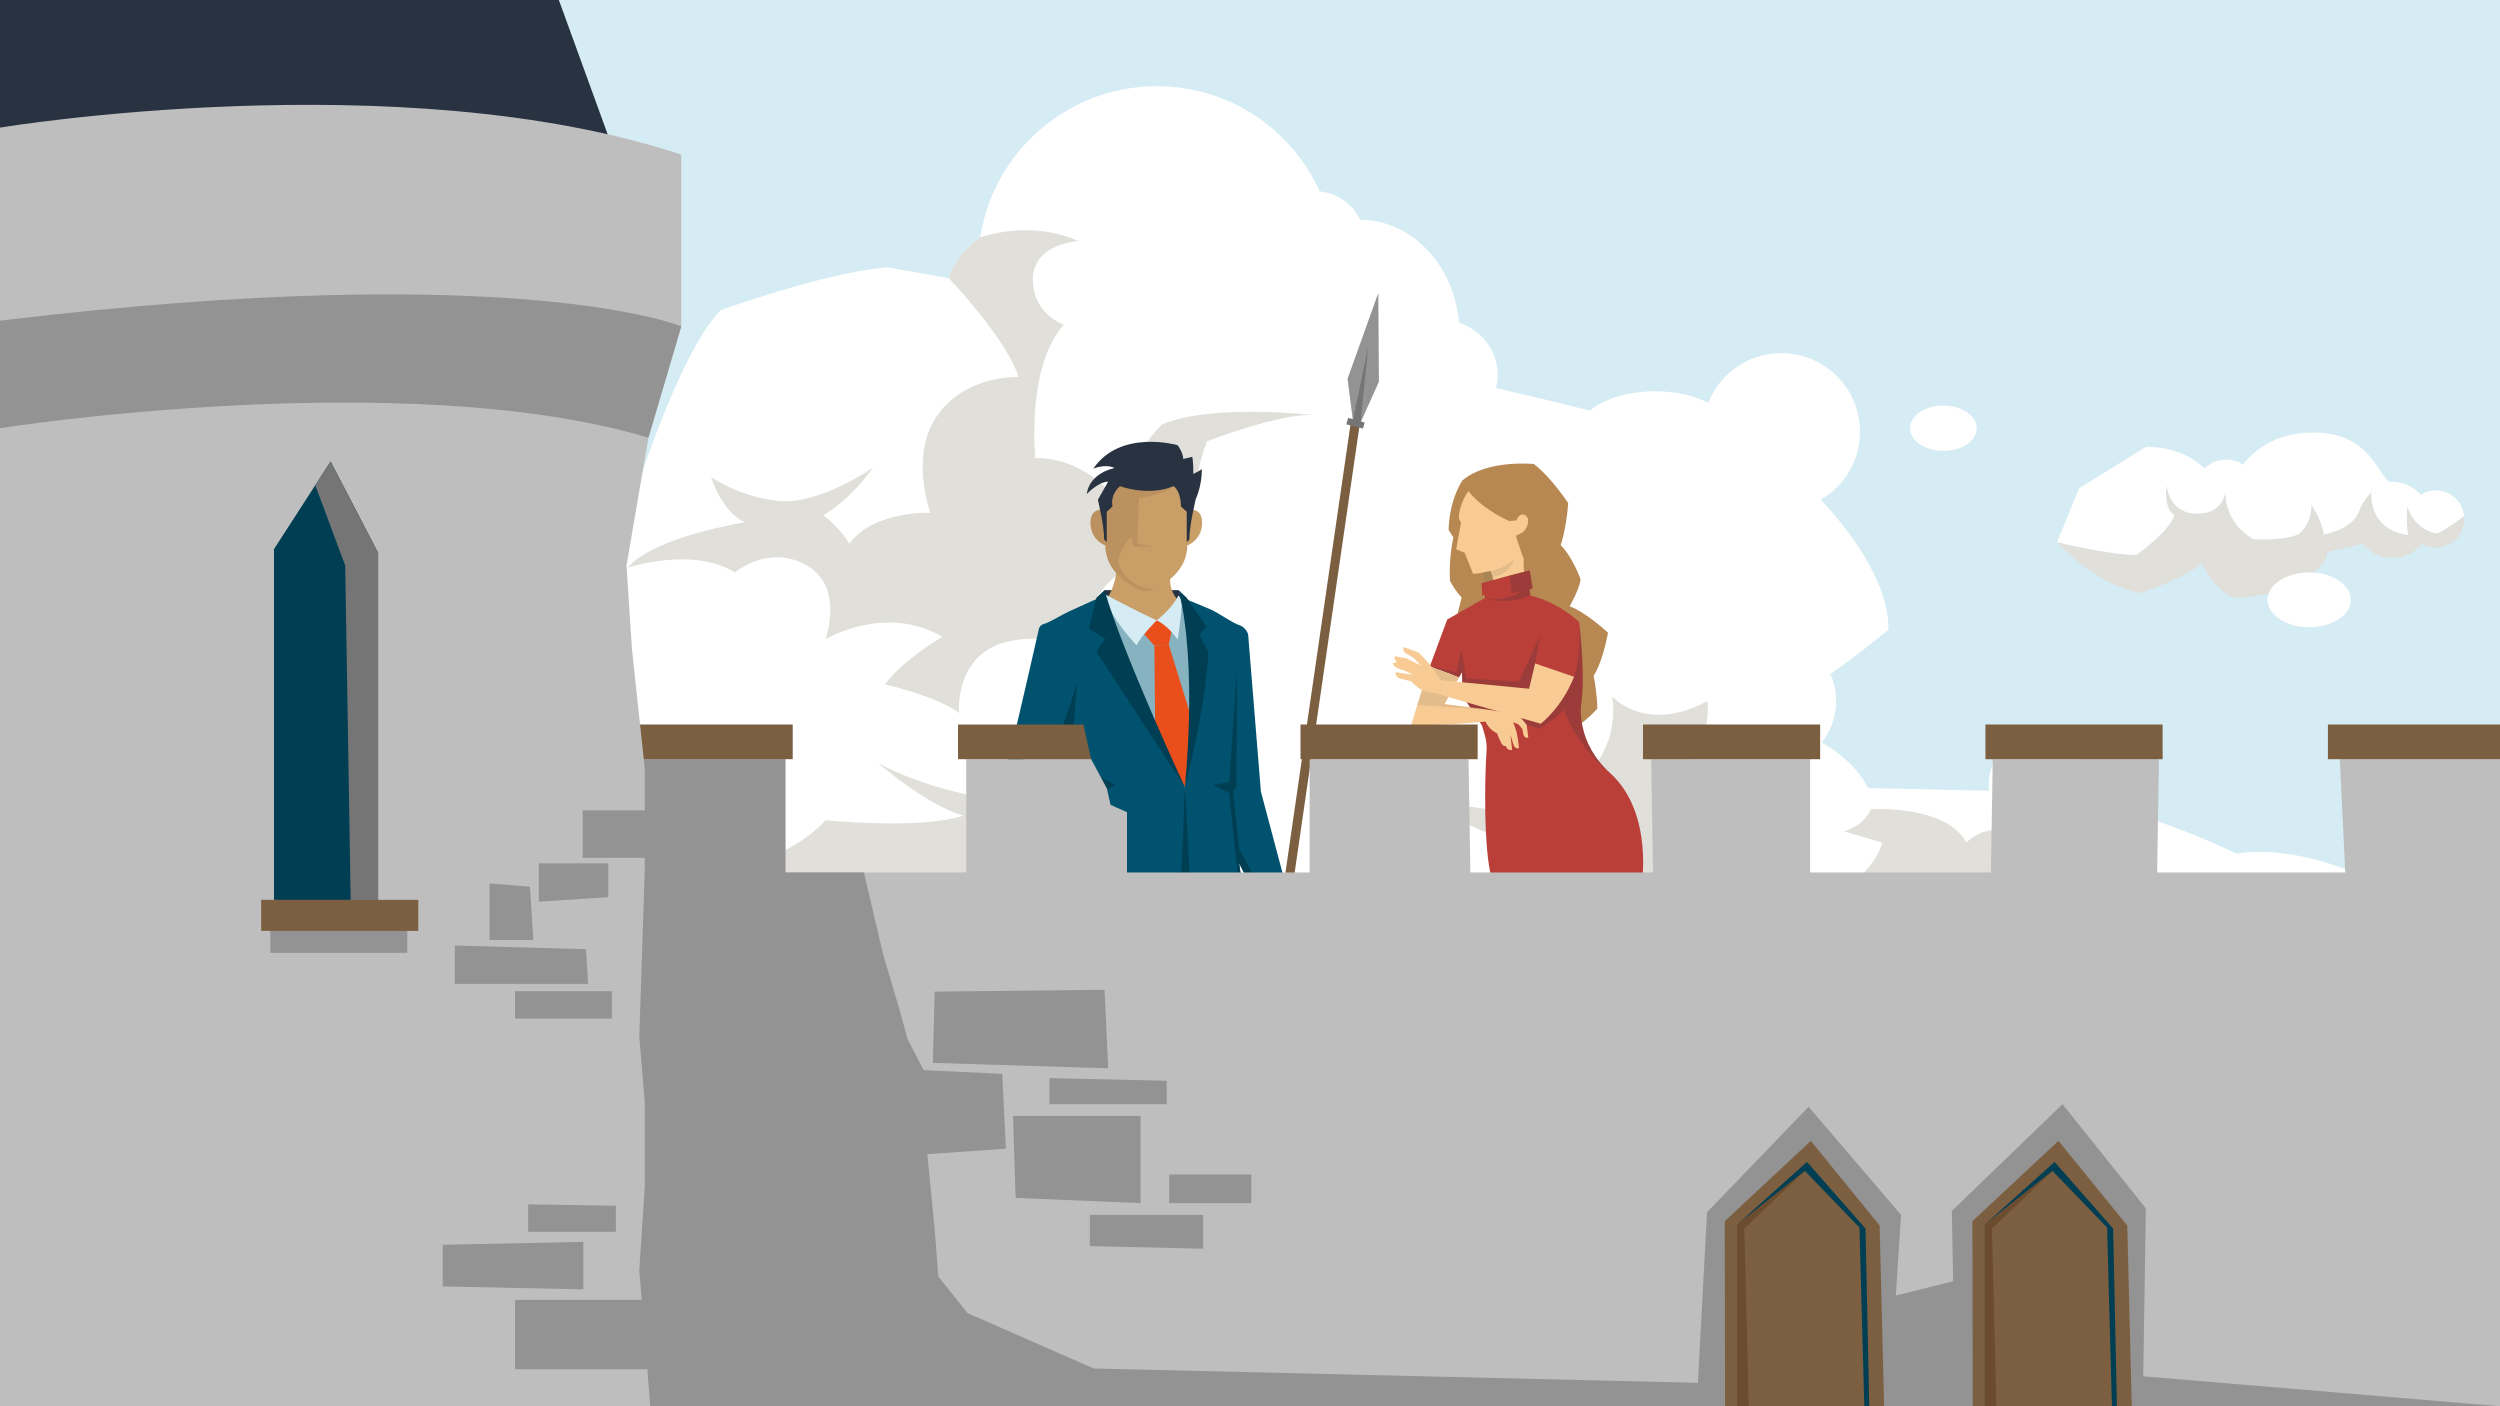 <?xml version="1.0" encoding="UTF-8" standalone="no"?>
<svg xmlns="http://www.w3.org/2000/svg" id="Laag_1" viewBox="0 0 1920 1080">
  <defs>
    <style>.cls-1{opacity:.1;}.cls-1,.cls-2,.cls-3{fill:#283241;}.cls-4{fill:#f7cb93;}.cls-5{fill:#00526e;}.cls-6{fill:#003e53;}.cls-7{fill:#f76800;}.cls-8{fill:#e94e1b;}.cls-9{fill:#fff;}.cls-10{fill:#ff9000;}.cls-11{fill:#6b4c2f;}.cls-12{fill:#b78852;}.cls-13{fill:#b93f38;}.cls-14{fill:#939393;}.cls-15{fill:#bebebe;}.cls-16{fill:#ca9e67;}.cls-17{fill:#e0dfd9;}.cls-18{fill:#d5ecf4;}.cls-19{fill:#87b2bf;}.cls-20{fill:#7c5f40;}.cls-21{fill:#757575;}.cls-3{opacity:.2;}.cls-22{fill:#9a7e55;opacity:.5;}.cls-23{fill:#98774d;opacity:.3;}</style>
  </defs>
  <rect class="cls-18" height="1080" width="1920"/>
  <g>
    <ellipse class="cls-9" cx="53.762" cy="363.647" rx="27.457" ry="21.966"/>
    <path class="cls-9" d="M141.171,699.583l-114.866-3.705-14.644-80.541c32.948-47.592,106.166-84.202,106.166-84.202,18.196,3.831,34.617,8.917,48.977,14.336,9.764-15.213,26.79-25.318,46.207-25.318,4.939,0,9.703,.713,14.255,1.936,11.299-43.242,50.621-75.154,97.403-75.154,26.794,0,51.123,10.487,69.161,27.554,15.178-41.227,48.837-73.506,90.929-86.818,18.799-57.308,44.838-125.531,68.718-149.41,0,0,80.541-29.287,128.133-32.948,0,0,17.532,3.027,47.072,8.334,4.328-12.966,12.909-23.969,24.117-31.346,10.186-65.762,67.039-116.104,135.654-116.104,55.672,0,103.568,33.157,125.112,80.784,13.895,1.475,25.543,9.998,30.926,21.735,39.696,.26,72.26,34.894,76.056,79.182,17.249,5.682,29.664,21.327,29.664,39.786,0,3.554-.51,6.985-1.375,10.281,25.098,5.793,49.379,11.622,72.286,17.414,10.302-8.915,28.766-14.882,49.9-14.882,15.921,0,30.339,3.386,40.897,8.862,8.867-22.335,30.625-38.15,56.118-38.15,33.361,0,60.406,27.044,60.406,60.406,0,22.292-12.109,41.713-30.075,52.181,19.327,20.551,52.041,61.044,52.041,99.748,0,0-19.974,16.816-44.707,34.117,2.83,6.361,4.436,13.386,4.436,20.798,0,12.017-4.166,23.045-11.093,31.784,13.815,7.719,27.054,18.864,35.783,35.009l92.786,2.045c-.194-1.567-.327-3.153-.327-4.772,0-21.23,17.21-38.44,38.44-38.44s38.44,17.21,38.44,38.44c0,4.322-.745,8.461-2.06,12.339,61.678,13.819,115.55,40.744,115.55,40.744,47.592-7.322,98.845,18.304,98.845,18.304,47.592,7.322-58.575,3.662-58.575,3.662h-62.236l-45.648-.895-146.552-13.749-87.862,38.44-49.423,10.983-124.472-5.491-157.42,10.983-155.59-34.779-197.691,10.983-391.72-9.152-198.144,14.688Z"/>
    <path class="cls-17" d="M1545.594,638.522c-21.965-6.101-35.389,8.542-35.389,8.542-15.864-29.288-73.218-25.626-73.218-25.626-6.102,13.423-20.746,17.084-20.746,17.084l29.288,8.542c-7.323,29.288-58.575,57.355-58.575,57.355-40.27,0-85.422-32.949-85.422-32.949,17.085-8.542,20.746-26.847,20.746-26.847,7.322-47.592-25.627-58.576-25.627-58.576,18.305-21.965,14.644-47.591,14.644-47.591-47.592,25.626-73.219-3.661-73.219-3.661,0,0,10.983,51.252-43.931,76.879-54.914,25.627-106.167-7.322-106.167-7.322,18.304,25.627,76.88,43.931,76.88,43.931-14.644,29.288-76.88,58.575-76.88,58.575-131.794-7.322-212.334-76.879-212.334-76.879,10.983,32.948,25.626,47.592,25.626,47.592-47.592,10.983-139.115-10.983-139.115-10.983,47.592-14.644,84.201-54.914,84.201-54.914-95.184,18.305-172.064-25.627-172.064-25.627,43.931,36.61,65.897,40.27,65.897,40.27-32.948,10.983-106.167,3.662-106.167,3.662-32.948,36.609-106.167,46.677-106.167,46.677,0,0-40.27-.915-73.219-39.355,8.237-36.61,43.931-62.236,43.931-62.236-62.236,3.66-87.863-36.61-87.863-36.61,21.966,102.506-84.201,124.471-84.201,124.471,10.983-29.288,3.661-58.575,3.661-58.575,0,0-51.253,80.541-117.15,80.541s-109.828-29.288-109.828-29.288c0,0,5.762,21.566,37.986,43.976l225.602,7.277,139.115-3.661,157.42,3.661h150.098l139.117-7.322s212.334,62.236,373.415,14.644c0,0,128.132,18.305,183.047-40.27l141.06,2.766-80.045-12.529s-2.44-19.525-24.406-25.627Z"/>
    <path class="cls-17" d="M728.685,213.646s44.452,46.58,53.604,75.867c0,0-40.27-1.83-62.236,29.287-21.966,31.118-5.491,75.049-5.491,75.049,0,0-43.931-1.83-62.236,23.796,0,0-7.322-12.813-20.135-21.966,0,0,18.305-9.152,38.44-36.609,0,0-42.101,29.287-73.219,25.627-31.118-3.661-51.253-18.305-51.253-18.305,0,0,7.322,25.627,25.627,34.779,0,0-69.558,10.983-89.693,34.779,0,0,49.423-16.474,82.371,3.661,0,0,25.627-21.966,54.914-5.491,29.287,16.474,14.644,56.745,14.644,56.745,0,0,45.762-27.457,89.693-1.83,0,0-31.118,18.305-43.931,36.609,0,0,40.27,9.152,56.745,21.966,0,0-3.661-40.27,31.118-53.084,0,0,34.779-12.813,67.727,7.322,0,0-5.491-31.118,14.644-53.084,0,0,36.609-36.609,64.066-34.779,0,0,0-40.27,12.813-75.049,0,0,56.745-21.966,82.371-20.135,0,0-78.71-9.152-117.15,7.322,0,0-32.948,34.779-32.948,60.405,0,0-21.966-34.779-64.066-34.779,0,0-7.322-69.558,21.966-102.506,0,0-23.796-7.322-23.796-34.779s34.779-29.287,34.779-29.287c0,0-31.518-16.737-75.249-2.877,0,0-19.146,12.224-24.117,31.346Z"/>
    <g>
      <path class="cls-17" d="M1848.842,388.969c-1.221,12.202,.609,21.965,.609,21.965-31.728-4.881-28.066-32.949-28.066-32.949-7.322,6.712-9.763,15.255-9.763,15.255-6.101,14.033-26.847,17.084-26.847,17.084-2.533-13.765-9.763-22.576-9.763-22.576,.61,15.254-9.762,22.576-9.762,22.576-13.424,5.492-34.779,3.661-34.779,3.661-23.186-13.423-21.356-36.609-21.356-36.609,0,0-1.221,17.694-22.576,17.084-21.356-.61-22.576-21.965-22.576-21.965-2.441,19.525,6.101,23.186,6.101,23.186-4.881,13.423-29.288,30.508-29.288,30.508-20.746,0-61.015-9.762-61.015-9.762,0,0,28.067,31.728,63.456,39.05,0,0,35.389-10.983,47.592-23.186,0,0,9.102,20.764,24.686,26.855,35.11-.009,71.546-19.035,71.811-35.057,7.358-2.327,17.156-3.381,26.982-6.596,5.365,6.776,13.644,11.136,22.957,11.136,9.19,0,17.383-4.239,22.753-10.861,3.147,1.743,6.765,2.741,10.617,2.741,12.132,0,21.966-9.834,21.966-21.967,0-.79-.046-1.571-.128-2.34-9.906,8.077-20.428,13.512-20.428,13.512-18.305-2.44-23.186-20.745-23.186-20.745Z"/>
      <path class="cls-9" d="M1870.618,376.576c-4.235,0-8.177,1.219-11.532,3.297-5.364-6.012-13.147-9.818-21.838-9.818-.764,0-1.514,.056-2.264,.114-10.346-8.128-16.04-39.165-61.191-37.944-25.749,.696-41.641,12.518-51.145,24.576-3.723-2.415-8.154-3.831-12.921-3.831-6.396,0-12.189,2.536-16.465,6.64-9.647-8.653-24.144-16.403-45.161-16.403l-51.254,31.728-17.084,41.491s40.27,9.762,61.015,9.762c0,0,24.406-17.085,29.288-30.508,0,0-8.542-3.661-6.101-23.186,0,0,1.22,21.355,22.576,21.965,21.355,.61,22.576-17.084,22.576-17.084,0,0-1.83,23.186,21.356,36.609,0,0,21.355,1.831,34.779-3.661,0,0,10.372-7.322,9.762-22.576,0,0,7.23,8.811,9.763,22.576,0,0,20.746-3.051,26.847-17.084,0,0,2.441-8.542,9.763-15.255,0,0-3.662,28.067,28.066,32.949,0,0-1.83-9.763-.609-21.965,0,0,4.881,18.304,23.186,20.745,0,0,10.522-5.435,20.428-13.512-1.169-11.03-10.497-19.626-21.838-19.626Z"/>
    </g>
    <ellipse class="cls-9" cx="1492.511" cy="328.869" rx="25.627" ry="17.389"/>
    <ellipse class="cls-9" cx="1773.488" cy="460.662" rx="32.033" ry="21.05"/>
    <g>
      <path class="cls-9" d="M159.319,279.751s-10.983,25.627,9.763,39.05c20.745,13.424,69.557,8.542,86.642-18.304,0,0,4.881,25.626-4.881,39.05,0,0,23.186,23.186,40.27,28.067,0,0,25.026-8.988,51.812-23.698-.538-17.958-28.969-32.436-64.015-32.436-.846,0-1.668,.049-2.505,.065,1.605-4.089,2.505-8.403,2.505-12.879,0-25.273-13.728-48.507-80.541-49.422,0,0-81.457-3.289-84.303,40.81,7.799,4.55,16.289,8.697,22.068,9.222,0,0,8.542-13.424,23.186-19.525Z"/>
      <path class="cls-17" d="M291.113,367.613c-17.085-4.881-40.27-28.067-40.27-28.067,9.762-13.424,4.881-39.05,4.881-39.05-17.085,26.847-65.897,31.728-86.642,18.304-20.746-13.423-9.763-39.05-9.763-39.05-14.644,6.101-23.186,19.525-23.186,19.525-5.779-.525-14.269-4.673-22.068-9.222-.14,2.158-.154,4.391,.102,6.782,.978,9.12,9.484,17.959,23.061,25.429-.113,.817-.181,1.644-.181,2.485,0,12.384,12.498,22.424,27.915,22.424,8.118,0,15.404-2.801,20.504-7.245,10.932,2.569,21.263,4.128,29.386,4.396,0,.035-.01,.068-.01,.103,0,18.197,42.101,40.27,67.727,43.931,21.745,3.107,60.405-25.733,60.405-43.931,0-.173-.045-.34-.051-.513-26.786,14.71-51.812,23.698-51.812,23.698Z"/>
    </g>
  </g>
  <g>
    <g>
      <path class="cls-12" d="M1123.095,369.029s-10.031,14.255-10.559,38.013l3.696,5.808s-3.696,14.783-2.64,33.261c0,0,3.696,7.391,8.975,12.671l-5.808,23.23,63.903-3.696-5.28-105.591s-31.698-11.087-52.288-3.696Z"/>
      <path class="cls-22" d="M1136.558,433.703s10.031,22.174,0,37.749l17.159-8.975-4.752-34.581-12.407,5.808Z"/>
      <g>
        <path class="cls-4" d="M1151.077,364.277c32.726-2.331,40.646,29.065,31.018,41.402-3.114,3.99-14.886,15.998-11.31,34.9-1.59,13.249-2.998,18.98,5.481,24.81l-27.108,20.021-14.755-3.363-1.081-15.116s19.161-1.568,12.996-23.725c-.445-1.584-.973-3.143-1.583-4.672l-3.69,.712c-6.275,1.459-9.724,1.459-9.724,1.459l-6.423-16.113-6.555-2.768,3.696-20.59-1.702-3.171c.34-12.893,9.863-32.299,30.74-33.786Z"/>
        <path class="cls-12" d="M1234.956,485.924s-16.949-15.802-29.499-20.279c0,0,7.392-12.671,8.447-20.59,0,0-5.807-16.895-15.311-26.398,0,0,4.224-11.615,5.808-32.206,0,0-12.671-19.534-26.398-30.093,0,0-35.901-3.696-54.908,12.671,0,0,4.778,16.505,35.901,31.15l5.652-.529c2.759-7.627,8.647-4.038,8.896-.556,.249,3.482-.697,9.585-9.399,12.235,0,0,5.778,18.863,9.705,26.696,0,0-9.879,20.244,2.416,27.364,0,0,16.673,7.796,30.587,24.881,0,0-.098,4.073-.411,9.763l-41.111,2.569,6.863,102.424c16.895-3.696,31.15-20.062,31.15-20.062l-3.696-22.702c11.494-.355,27.075-17.979,27.075-17.979,.146-6.02-1.589-20.204-2.81-25.287,0,0,6.503-8.925,11.042-33.07Z"/>
        <path class="cls-1" d="M1162.692,429.216s-5.28,6.863-17.96,9.319l1.583,4.672s13.738-1.848,16.377-13.991Z"/>
        <polygon class="cls-3" points="1110.285 499.246 1120.219 482.086 1108.084 498.462 1110.285 499.246"/>
      </g>
    </g>
    <g>
      <path class="cls-5" d="M1166.569,930.929s2.239,7.587,21.303,8.948h21.948s12.019-.406,18.591-3.719l.62-1.873s6.456-9.457,.694-20.342l-46.662,10.595s-17.29,.274-16.494,6.391Z"/>
      <path class="cls-4" d="M1228.153,909.304c-.291,1.436,.387,2.84,1.572,4.64,.303,.461-1.289,1.993-1.817,2.418-2.308,1.858-8.45,6.282-23.575,10.113-14.524,3.68-21.27-1.936-21.27-1.936,0,0,5.196-2.518,11.587-4.261,0,0,10.016-2.954,16.45-17.81l17.46,3.794-.407,3.041Z"/>
      <path class="cls-10" d="M1207.754,680.268l23.756-2.066,21.885,29.142-3.738,15.6-7.006,28.203,4.342,22.795-5.156,36.44c2.279,4.681,4.523,9.382,6.704,14.021,8.509,18.097,16.061,35.256,20.973,46.647l-13.485,12.249-18.351-26.731-2.058-3.061-7.059,52.755-17.46-3.794,.831-84.187-5.562-8.272-29.407-43.729-16.903-44.733-3.752-11.321,51.449-29.958Z"/>
      <g>
        <path class="cls-4" d="M1274.813,874.055s5.959,21.933,2.512,37.568c-2.931,13.295-11.051,15.147-11.051,15.147-.707-10.74-2.226-11.417-4.444-22.635-1.443-7.297-2.848-15.706-5.802-20.836l13.485-12.249,5.3,3.005Z"/>
        <path class="cls-5" d="M1274.813,874.055c13.375-1.056,16.82,9.022,16.82,9.022l4.131,2.178c-.54,6.882-3.221,16.102-5.204,22.176-1.21,3.707-1.636,7.579-1.67,11.478-.062,7.119-3.439,12.828-6.15,13.901l-15.283,6.049c-3.328,1.317-11.049,1.756-12.046-1.183-.882-2.602,.85-4.171,4.472-6.761l6.39-4.145s4.776-3.47,6.723-15.069c3.38-20.14,1.816-37.647,1.816-37.647Z"/>
      </g>
      <polygon class="cls-1" points="1235.619 853.507 1237.678 856.568 1248.54 824.403 1241.837 810.382 1235.619 853.507"/>
      <polygon class="cls-7" points="1156.305 710.226 1212.331 710.447 1212.312 706.75 1253.395 707.344 1249.657 722.944 1205.596 720.085 1212.131 765.339 1211.93 818.281 1206.368 810.009 1201.121 762.251 1187.952 719.646 1160.058 721.547 1156.305 710.226"/>
      <path class="cls-13" d="M1141.7,575.546c.416-7.255-2.397-14.177-3.609-18.493l-4.598-7.152-10.217-15.326-.511-18.135-2.299,3.831-6.441-2.561-15.932-5.862,13.359-36.033,28.989-16.578v-2.066s-2.12,.093-2.12,.093l-.462-9.389,21.602-5.913,15.349-3.939,2.299,13.793-2.44,.956,.715,4.664c10.332,2.041,26.129,9.759,37.292,20.179,0,0,5.307,39.08,1.533,64.623,0,0-3.529,28.159,22.166,51.297,34.581,31.14,24.056,88.799,24.056,88.799l-6.197,35.126-99.267-7.492s-9.308-27.518-12.149-50.489c0,0-4.149-31.086-1.116-83.933Z"/>
      <polygon class="cls-3" points="1183.046 487.577 1178.959 509.543 1173.851 545.814 1133.493 549.901 1123.276 534.575 1122.766 516.44 1120.467 520.271 1098.093 511.849 1118.679 516.185 1122.255 498.56 1126.086 521.038 1166.501 523.508 1183.046 487.577"/>
      <path class="cls-4" d="M1143.965,553.793s-30.557,3.555-60.187,3.168c0,0,2.179-7.122,4.666-15.472,2.357-7.912,5.673-18.482,9.65-29.64l15.932,5.862,6.441,2.561-10.983,20.434,35.538,4.634-1.057,8.453Z"/>
      <path class="cls-1" d="M1088.443,541.488s5.906-19.376,9.65-29.64l22.373,8.423-10.983,20.434,35.538,4.634-56.578-3.851Z"/>
      <path class="cls-4" d="M1080.11,505.604l10.719,5.318-4.863-5.407-5.675-3.515c-3.783-1.623-2.161-5.045-2.161-5.045l11.62,4.237,9.546,10.633,7.109,10.327,1.85,.423-2.572,10.84c-1.238-.401-2.375-.779-3.625-1.183,0,0-5.89-.286-9.9-2.215-4.497-2.164-8.18-6.666-8.18-6.666,0,0-4.467-1.318-7.927-1.984-4.684-.902-4.233-5.136-4.233-5.136l13.332,1.986-6.485-3.245c-8.378-1.714-9.097-5.498-9.097-5.498l3.334-1.17c-2.612-1.893-1.801-4.325-1.801-4.325l9.008,1.624Z"/>
      <path class="cls-3" d="M1212.676,477.615s5.307,39.08,1.533,64.623c0,0-3.529,28.159,22.166,51.297,0,0-24.058-17.995-35.448-48.487-3.644,5.4-18.932,14.729-18.932,14.729-2.309-.997-6.235-2.226-11.28-3.59l-4.752-5.675,15.68,4.336c9.663-12.316,21.963-21.992,27.202-35.086,4.498-11.241,4.24-33.937,4.24-33.937"/>
      <path class="cls-4" d="M1157.523,547.449l8.087,.949,6.866,8.2,1.27,9.938c-2.881,.695-3.696-2.2-3.696-2.2l-.996-4.755-2.999-3.307-3.896-1.556,2.595,7.507,1.175,6.615,.651,5.694s-3.39,1.587-4.645-3.95l-1.866-6.321,1.215,11.64s-3.554,1.045-4.778-2.991c-2.761,.512-4.068-3.289-4.068-3.289l-2.87-6.616s-6.064-2.142-9.152-9.788l4.606-7.88,12.501,2.11Z"/>
      <path class="cls-4" d="M1105.683,533.416l77.621,22.393s16.245-12.293,25.54-36.049l-29.885-10.217-4.598,19.412-66.106-6.38-2.572,10.84Z"/>
      <path class="cls-3" d="M1174.809,438.024l-15.349,3.939,1.492,13.558,6.258-1.149s-4.305,5.641-23.671,6.157c0,0,15.835,3.621,31.844-3.092l-.715-4.664,2.44-.956-2.299-13.793Z"/>
    </g>
  </g>
  <g>
    <rect class="cls-20" height="7" transform="translate(298.332 1481.958) rotate(-81.739)" width="494.128" x="758.436" y="565.091"/>
    <polygon class="cls-14" points="1039 322.727 1034.909 290.909 1058.545 225 1059 293.182 1044.909 324.545 1039 322.727"/>
    <polygon class="cls-21" points="1050.818 266.364 1039 322.727 1044.909 324.545 1050.818 266.364"/>
    <polygon class="cls-21" points="1035.364 320.909 1048.091 324.545 1046.727 329.091 1034 325.909 1035.364 320.909"/>
  </g>
  <g>
    <polygon class="cls-19" points="850.272 459.442 866.592 611.002 935.138 611.002 911.432 459.165 850.272 459.442"/>
    <polygon class="cls-2" points="848.276 453.204 905.145 453.204 907.908 462.242 845.609 462.627 848.276 453.204"/>
    <path class="cls-16" d="M850.272,459.442s9.146-11.35,7.891-36.639l42.888,11.751s-7.965,14.843,4.902,27.83l-16.543,25.975-39.138-28.917Z"/>
    <path class="cls-5" d="M951.164,864.112l-.026-146.695v-24.815l-9.547-20.116-108.728-11.433-5.31,26.838-12.895,25.902s5.497,18.142,10.027,39.863l3.533,110.456h53.592l9.412-75.137,13.444,75.137h46.499Z"/>
    <polygon class="cls-6" points="904.665 864.112 891.221 788.976 901.193 728.606 923.547 726.555 909.322 745.016 902.652 785.386 904.665 864.112"/>
    <path class="cls-16" d="M976.183,699.928l.799,3.45-.709,3.221c-1.047,4.476,.845,12.061,2.664,15.766,1.819,3.707,5.151,7.399,5.151,7.399-3.134-3.146-5.059-1.482-5.059-1.482,.263,3.407,3.03,9.024,3.03,9.024l4.241,1.02,2.064,.804,3.019-1.047c-3.709,2.032-2.783,5.668-2.783,5.668l6.009-.877,4.431-3.724,4.38-.784s-.248-10.42,.179-14.813c.426-4.393-.657-3.991-4.933-9.085-4.277-5.095-7.915-12.506-7.915-12.506l-2.059-5.331-12.508,3.299Z"/>
    <path class="cls-5" d="M992.879,700.129l-24.513-92.18-9.78-120.514c-.966-3.569-3.673-6.384-7.18-7.463-4.241-1.304-16.702-9.658-20.064-11.192-5.906-2.692-20.766-8.654-20.766-8.654,10.288,60.385-.635,144.232-.635,144.232l-1.537,111.436c16.989,0,48.709-15.771,48.709-15.771l-5.519-37.194,21.853,43.068,19.433-5.769Z"/>
    <polygon class="cls-8" points="887.227 565.022 886.57 495.896 897.62 495.127 917.807 560.449 909.94 604.359 887.227 565.022"/>
    <polygon class="cls-16" points="826.379 675.672 832.965 687.892 814.657 713.793 805.431 685.062 826.379 675.672"/>
    <path class="cls-5" d="M909.94,604.359s-56.609-93.792-65.514-145.302c0,0-10.537,4.534-23.776,10.685-6.156,2.86-12.895,7.529-19.433,9.615-1.659,.53-2.934,1.888-3.334,3.598,0,0-15.988,70.633-23.916,102.644l31.143,107.765,26.729-13.105-4.935-23.619-1.023-4.897-14.538-69.574,4.608-23.453,7.113,25.641,6.097,14.359-2.782,76.955,6.586,12.219s48.94,23.987,75.437,27.903c4.096-48.377,1.537-111.436,1.537-111.436"/>
    <polygon class="cls-8" points="876.282 484.358 888.348 476.409 900.287 482.05 897.62 495.127 886.57 495.896 876.282 484.358"/>
    <path class="cls-18" d="M848.226,456.234s25.459,13.61,40.122,20.175c0,0,11.586-8.649,16.639-19.103l2.54,3.205c.378,5.617-1.236,18.745-3.048,30.77-8.002-11.539-16.13-14.872-16.13-14.872,0,0-11.495,11.41-15.495,19.103,0,0-21.311-21.759-24.627-39.277Z"/>
    <path class="cls-6" d="M848.276,453.204l-6.287,5.962-5.716,23.654,12.574,7.692-6.859,10,67.951,103.847s-48.264-103.847-61.664-151.155Z"/>
    <path class="cls-6" d="M905.145,453.204l6.287,5.962,15.435,22.4-5.663,5.716,6.796,13.719c-2.265,45.73-18.06,103.359-18.06,103.359,0,0,10.161-92.821-4.795-151.155Z"/>
    <path class="cls-6" d="M992.878,700.129l-15.876-.384-25.402-48.205-4.573-43.591,2.541-3.589,.507-89.745-6.096,86.155-12.701,2.051,12.701,6.154,9.241,87.046-38.944,15.961c-.587-58.819-4.335-107.623-4.335-107.623-1.309,47.889-5.213,107.261-5.213,107.261-17.372-4.655-42.047-8.71-56.996-17.294-1.058-.608,14.182-16.493,14.182-16.493l-18.806,11.203s-5.549-6.224-8.227-11.508c-3.047-15.898,6.982-65.99,6.982-65.99l14.733-8.718-18.289-9.23-5.081-8.206-9.145-22.564,3.049-37.95-11.177,33.846,7.113,25.642,6.096,14.359-2.257,57.923,4.936,23.619-2.316,1.249,3.441,6.383-7.61,10.766-10.698,15.135c6.429,23.51,10.028,39.863,10.028,39.863l-3.132-32.295,18.84,14.843-17.921-20.873,5.479-14.332,23.169,1.73c26.106,11.148,58.468,14.87,58.468,14.87,4.436-1.002,25.654-8.049,30.52-9.689l11.029,9.509v-14.695c3.672-1.619,5.974-2.7,5.974-2.7l-5.519-37.193,21.854,43.068,19.431-5.769Z"/>
    <g>
      <path class="cls-16" d="M915.054,391.484l-3.434-14.837-31.256-16.27-30.354,14.916-4.336,16.191s-8.921-.819-8.11,11.46c.811,12.279,11.354,15.963,11.354,15.963,0,18.504,15.691,28.838,24.905,33.312,4.138,2.009,8.944,2.009,13.082,0,9.214-4.474,24.905-14.808,24.905-33.312,0,0,10.543-3.684,11.354-15.963,.811-12.279-8.11-11.46-8.11-11.46Z"/>
      <path class="cls-23" d="M880.364,360.378l-30.354,14.916-4.336,16.191s-8.921-.819-8.11,11.46c.811,12.279,11.354,15.963,11.354,15.963,0,18.504,15.691,28.838,24.905,33.312,4.138,2.009,8.944,2.009,13.082,0,0,0-21.761,1.331-28.248-21.18,0,0,2.646-12.447,10.35-18.996l1.317,7.598,16.967,.392-13.956-2.481,1.506-35.332s18.532-1.479,26.439-8.846c7.907-7.367,0,0,0,0l-20.916-12.995Z"/>
      <path class="cls-2" d="M918.188,383.754l-2.458,11.823s-2.285,10.949-2.285,18.725l-2.027,2.047v-23.33l-4.46-4.093s.203-11.46-5.677-15.553c-19.666,8.186-41.156,0-41.156,0-8.11,7.367-5.677,15.553-5.677,15.553l-4.46,4.093v23.33l-2.027-2.047c0-7.777-2.285-18.725-2.285-18.725l-2.459-11.823,7.818-13.838c-7.873,.226-16.456,9.597-16.456,9.597,2.433-16.781,21.491-20.055,21.491-20.055-7.134-3.549-16.443,.479-16.443,.479,20.862-30.628,64.695-18.078,64.695-18.078,0,0,4.055,4.912,4.46,10.642l6.893-1.637s.811,3.274,.811,13.097c0,0,3.649-1.637,6.488-3.684,0,0,.566,11.348-4.786,23.478Z"/>
    </g>
  </g>
  <polygon class="cls-15" points="472.736 583.069 603.194 583.069 603.194 670.042 742.069 670.042 742.069 583.069 785.556 583.069 819 571 838 583.069 850.083 605.514 852.889 618.139 865.514 623.75 865.514 670.042 1005.792 670.042 1005.792 583.069 1127.833 583.069 1129.236 670.042 1269.514 670.042 1268.111 583.069 1390.153 583.069 1390.153 670.042 1529.028 670.042 1530.431 583.069 1658.083 583.069 1656.681 670.042 1801.167 670.042 1796.958 583.069 1920 583.069 1920 1080 476.542 1080 472.736 583.069"/>
  <polygon class="cls-14" points="1920 1080 476.542 1080 472.736 583.069 603.194 583.069 603.194 670.042 663.514 670.042 678 732 691 776 697 798 709.403 821.889 769.722 824.694 772.528 882.208 712.208 886.417 717.819 943.931 720.625 980.403 743.069 1008.458 840 1051 1304 1062 1311 931 1389 850 1460 933 1456 995 1500 984 1499 930 1584 848 1648 928 1646 1057 1920 1080"/>
  <rect class="cls-20" height="26.653" width="136.069" x="472.736" y="556.417"/>
  <polygon class="cls-2" points="429.196 0 476.944 131.375 0 131.375 0 0 429.196 0"/>
  <path class="cls-15" d="M523.236,250.611V118.75C307.208,47.208,0,97.988,0,97.988v982.012H499.389l-4.208-53.653-4.208-50.5,4.208-64.528v-64.528l-4.208-50.5,4.208-127.653v-78.556l-9.819-91.181-4.208-64.528,16.833-98.194,25.25-85.569Z"/>
  <polygon class="cls-6" points="210.417 691.083 210.417 421.75 242.125 372.653 253.903 354.417 290.375 424.556 290.375 693.889 269.333 693.151 210.417 691.083"/>
  <polygon class="cls-21" points="265.125 434.375 242.125 372.653 253.903 354.417 290.375 424.556 290.375 693.889 269.333 693.151 265.125 434.375"/>
  <rect class="cls-14" height="29.458" width="105.208" x="207.611" y="702.306"/>
  <rect class="cls-20" height="23.847" width="120.639" x="200.597" y="691.083"/>
  <path class="cls-14" d="M523.236,250.611S396.986,198.441,0,246.269v82.549s311.417-48.748,497.986,7.363l25.25-85.569Z"/>
  <polygon class="cls-14" points="848.278 760.167 717.819 761.569 716.417 816.278 851.083 820.486 848.278 760.167"/>
  <rect class="cls-14" height="53.306" width="122.042" x="395.583" y="998.292"/>
  <polygon class="cls-14" points="339.993 956 448.007 953.764 448.007 990.236 339.993 988 339.993 956"/>
  <polygon class="cls-14" points="473 926 405.667 924.958 405.667 946 473 946 473 926"/>
  <rect class="cls-14" height="36.472" width="63.125" x="447.486" y="622.347"/>
  <polygon class="cls-14" points="413.819 663.028 467.125 663.028 467.125 689 413.819 692.486 413.819 663.028"/>
  <polygon class="cls-14" points="409.611 721.944 375.944 721.944 375.944 678.458 407 681 409.611 721.944"/>
  <polygon class="cls-14" points="450 729 349.292 726.153 349.292 755.611 451.694 755.611 450 729"/>
  <rect class="cls-14" height="21.042" width="74.347" x="395.583" y="761.222"/>
  <rect class="cls-20" height="26.653" width="136.069" x="1524.819" y="556.417"/>
  <rect class="cls-20" height="26.653" width="136.069" x="1261.799" y="556.417"/>
  <rect class="cls-20" height="26.653" width="136.069" x="998.778" y="556.417"/>
  <polygon class="cls-20" points="735.757 556.417 832 556.417 838 583.069 735.757 583.069 735.757 556.417"/>
  <rect class="cls-20" height="26.653" width="132.16" x="1787.84" y="556.417"/>
  <polygon class="cls-14" points="896 830 806 828 806 848 896 848 896 830"/>
  <polygon class="cls-14" points="876 857 778 857 780 920 876 924 876 857"/>
  <polygon class="cls-14" points="924 933 837 933 837 957 924 959 924 933"/>
  <rect class="cls-14" height="22" width="63" x="898" y="902"/>
  <polygon class="cls-20" points="1324.615 937.871 1324.868 1080 1447 1080 1443.556 941.196 1390.694 876.197 1324.615 937.871"/>
  <polygon class="cls-6" points="1334.219 1080 1334.219 940.421 1387.724 892.344 1432.7 943.523 1435.592 1080 1334.219 1080"/>
  <polygon class="cls-20" points="1334.219 940.421 1386.173 899.323 1428.047 942.747 1431.789 1080 1334.219 1080 1334.219 940.421"/>
  <polygon class="cls-11" points="1339.647 943.523 1343.061 1080 1334.219 1080 1334.219 940.421 1386.173 899.323 1339.647 943.523"/>
  <polygon class="cls-20" points="1514.807 937.871 1515.06 1080 1637.192 1080 1633.748 941.196 1580.886 876.197 1514.807 937.871"/>
  <polygon class="cls-6" points="1524.411 1080 1524.411 940.421 1577.916 892.344 1622.891 943.523 1625.784 1080 1524.411 1080"/>
  <polygon class="cls-20" points="1524.411 940.421 1576.365 899.323 1618.239 942.747 1621.981 1080 1524.411 1080 1524.411 940.421"/>
  <polygon class="cls-11" points="1529.839 943.523 1533.252 1080 1524.411 1080 1524.411 940.421 1576.365 899.323 1529.839 943.523"/>
</svg>
